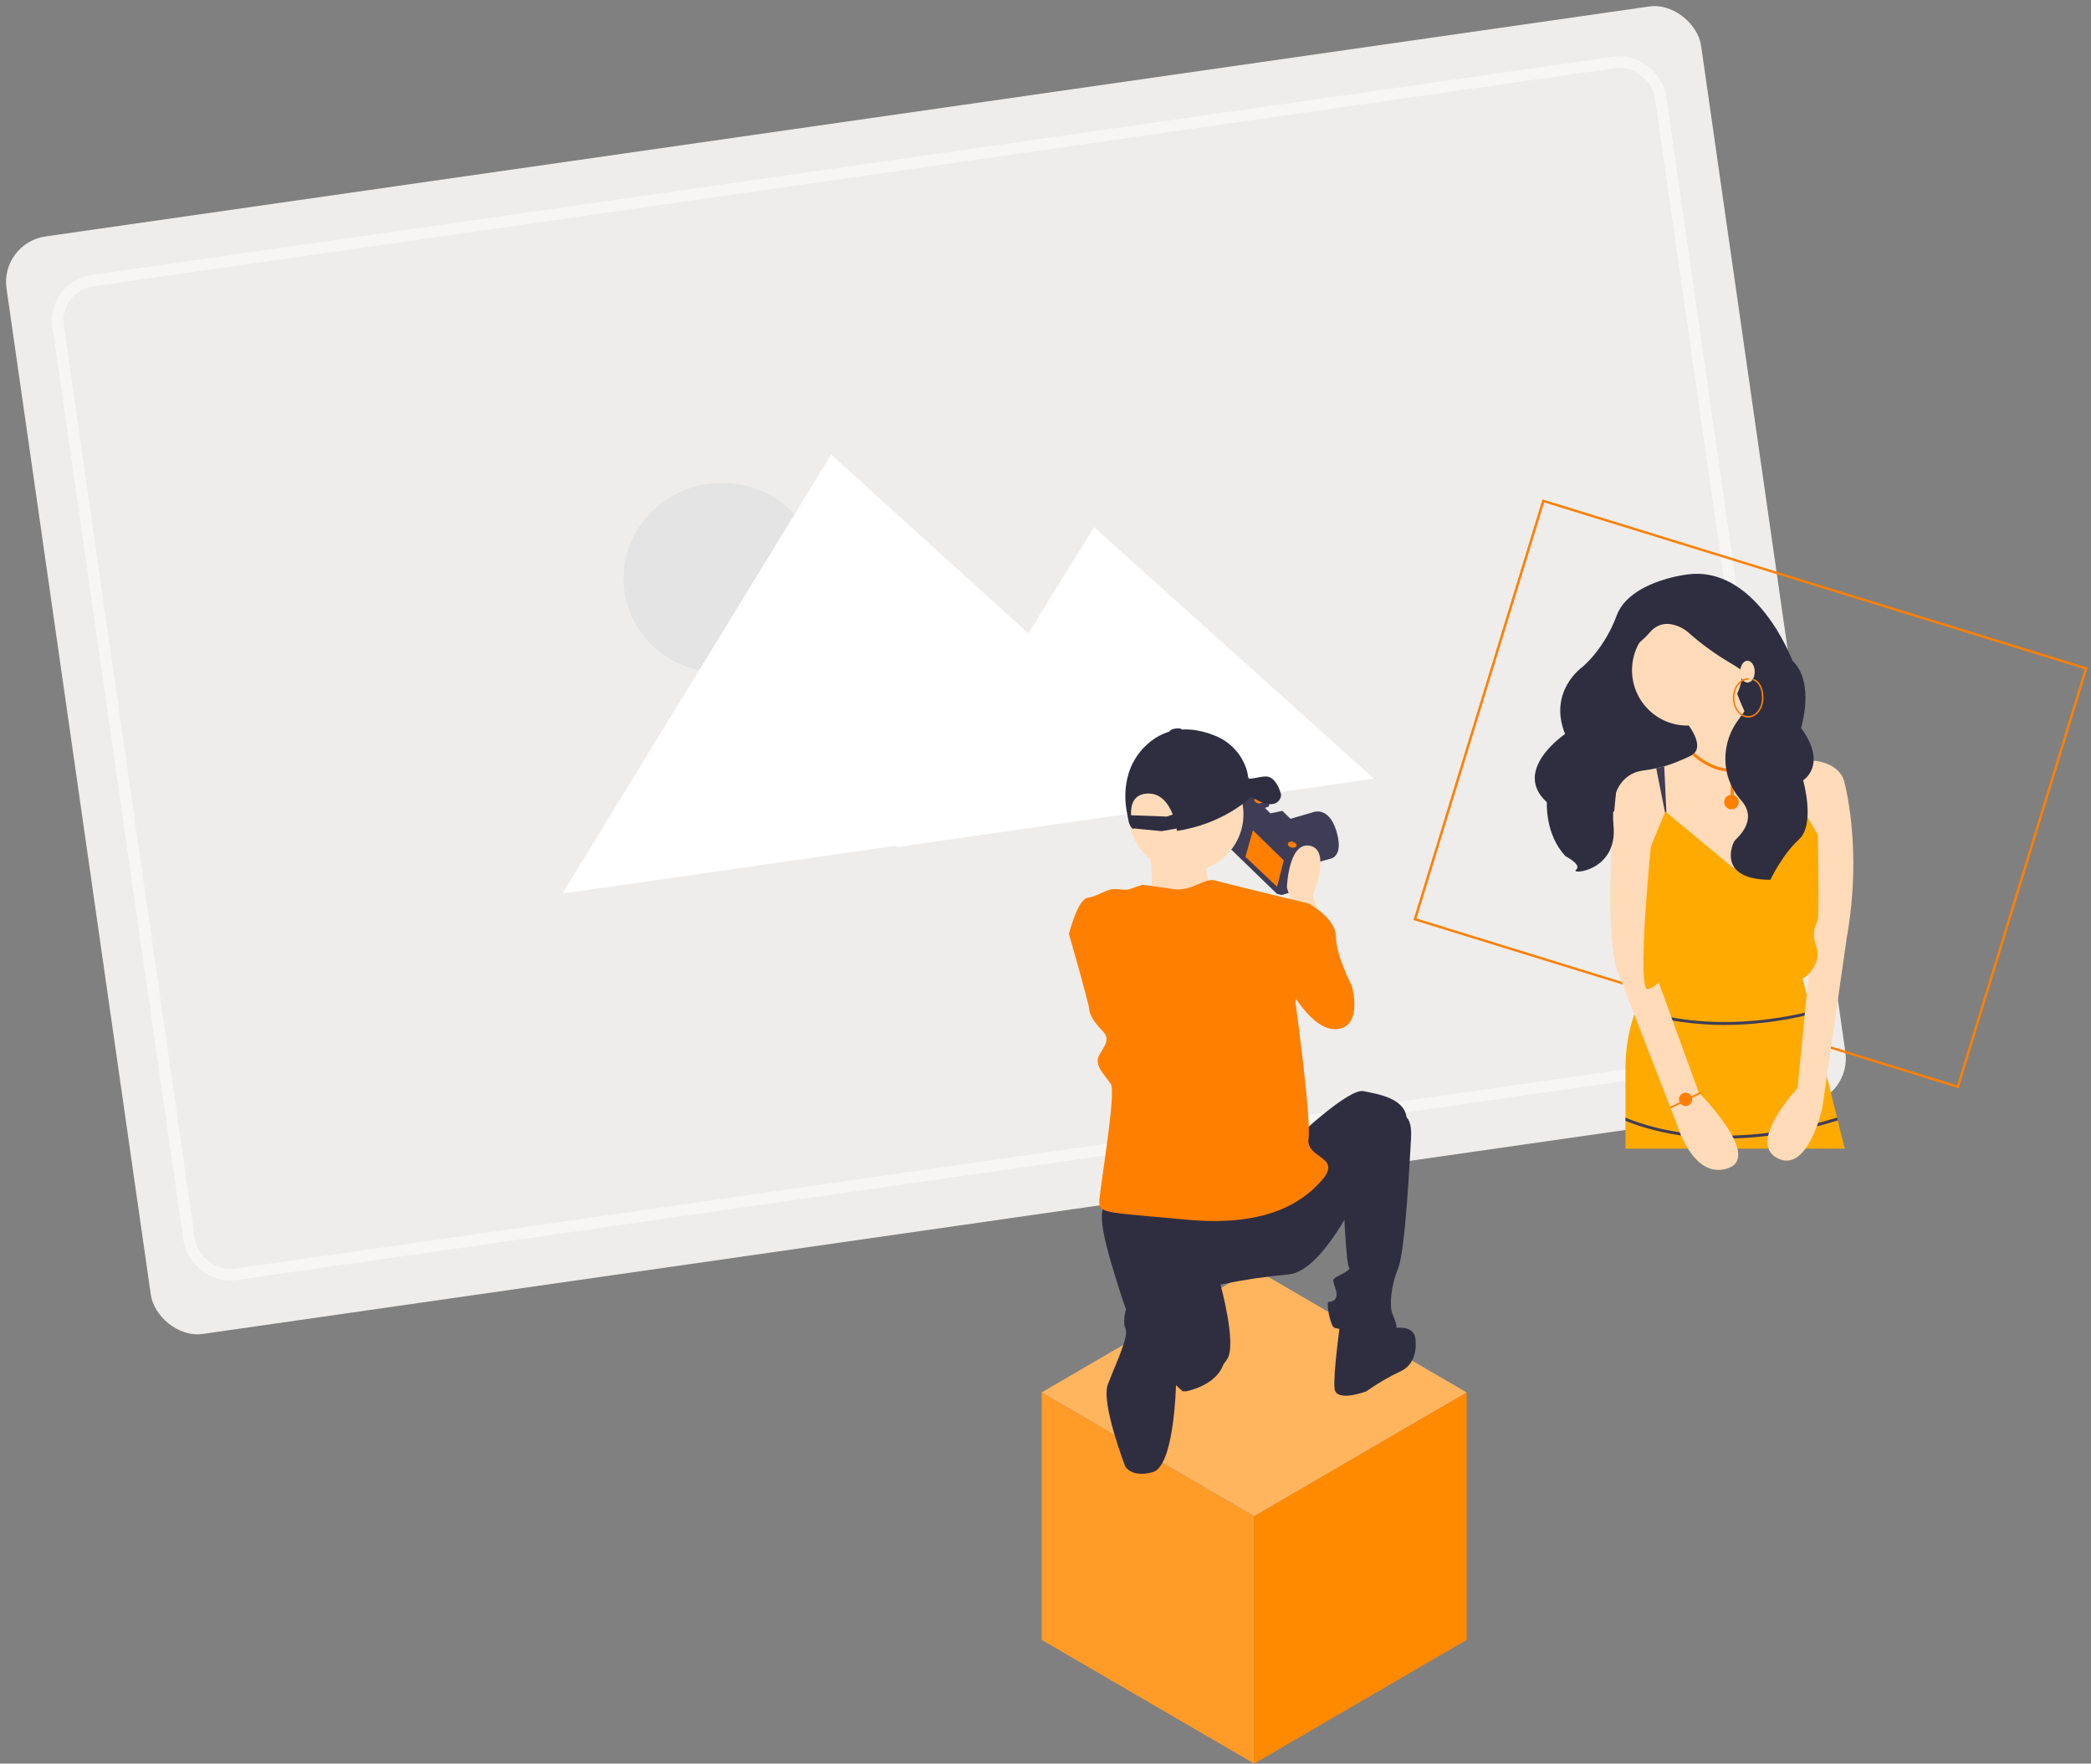 <svg width="364" height="307" viewBox="0 0 364 307" fill="none" xmlns="http://www.w3.org/2000/svg">
<rect x="0" y="0" width="364" height="307" fill="#808080" stroke="none"/>
<rect y="42.295" width="298" height="193" rx="8" transform="rotate(-8.16 0 42.295)" fill="#EEEDEB"/>
<rect x="9.132" y="49.848" width="281.784" height="174.772" rx="7" transform="rotate(-8.16 9.132 49.848)" stroke="white" stroke-opacity="0.5" stroke-width="2"/>
<ellipse cx="125.541" cy="100.567" rx="17" ry="16.5" transform="rotate(-8.16 125.541 100.567)" fill="#E4E4E4"/>
<path d="M144.691 79.131L211.063 139.32L97.905 155.545L144.691 79.131Z" fill="white"/>
<path d="M190.45 91.765L239.159 135.545L156.005 147.468L190.45 91.765Z" fill="white"/>
<g clip-path="url(#clip0_562:177)">
<path fill-rule="evenodd" clip-rule="evenodd" d="M218.321 263.925L181.332 242.387V285.463L218.321 307.001V263.925Z" fill="#FF9B26"/>
<path fill-rule="evenodd" clip-rule="evenodd" d="M255.31 242.387L218.32 263.925V307.001L255.31 285.463V242.387Z" fill="#FF8A00"/>
<path fill-rule="evenodd" clip-rule="evenodd" d="M218.321 220.848L181.332 242.386L218.321 263.924L255.311 242.386L218.321 220.848Z" fill="#FFB55E"/>
</g>
<path d="M225.974 151.049L231.734 149.445C231.734 149.445 233.991 148.995 232.612 144.588C231.233 140.181 228.499 141.415 228.499 141.415L223.389 142.899L221.371 143.522L224.21 147.505L224.448 150.159L225.974 151.049Z" fill="#3F3D56"/>
<path d="M214.842 139.407L213.035 146.627L222.295 155.601L223.092 155.801L225.215 155.204L227.023 147.985L225.192 146.06L227.064 145.57L223.07 141.693L220.986 142.13L219.315 140.471L220.443 140.02L220.549 139.595L219.183 138.52L214.842 139.407Z" fill="#3F3D56"/>
<path d="M223.512 149.591L222.316 154.368L216.797 149.151L218.179 144.307L223.512 149.591Z" fill="#FF7F00"/>
<path d="M214.843 139.407L214.59 140.42L223.798 149.378L224.594 149.577L226.652 149.02L226.765 149.018L227.024 147.985L225.193 146.06L227.065 145.57L223.071 141.693L220.987 142.13L219.316 140.471L220.444 140.02L220.55 139.595L219.184 138.52L214.843 139.407Z" stroke="#3F3D56" stroke-miterlimit="10"/>
<path d="M219.839 139.501C219.909 139.222 219.633 138.913 219.222 138.81C218.812 138.708 218.423 138.85 218.353 139.129C218.283 139.407 218.559 139.716 218.97 139.819C219.38 139.922 219.769 139.779 219.839 139.501Z" fill="#FF7F00"/>
<path d="M225.691 147.227C225.76 146.949 225.484 146.64 225.074 146.537C224.663 146.434 224.274 146.577 224.204 146.855C224.135 147.134 224.411 147.443 224.821 147.545C225.232 147.648 225.621 147.506 225.691 147.227Z" fill="#FF7F00"/>
<path d="M229.798 160.043L228.542 155.772C228.542 155.772 231.808 147.983 228.039 147.23C224.271 146.476 224.02 154.516 224.02 154.516L225.527 159.289L229.798 160.043Z" fill="#FFDBB9"/>
<path d="M206.476 151.738C211.988 151.738 216.457 147.27 216.457 141.758C216.457 136.246 211.988 131.777 206.476 131.777C200.964 131.777 196.496 136.246 196.496 141.758C196.496 147.27 200.964 151.738 206.476 151.738Z" fill="#FFDBB9"/>
<path d="M209.702 148.804C209.702 148.804 210.29 156.143 211.757 156.73C213.225 157.317 195.906 161.426 195.906 161.426L200.309 156.436C200.309 156.436 201.19 148.804 199.135 147.043L209.702 148.804Z" fill="#FFDBB9"/>
<path d="M223.766 157.78L227.786 157.277C227.786 157.277 232.559 159.79 232.559 163.056C232.559 166.322 235.323 171.598 235.323 171.598C235.323 171.598 237.333 178.633 232.811 179.136C228.288 179.638 224.268 171.598 224.268 171.598L223.766 157.78Z" fill="#FF7F00"/>
<path d="M226.034 197.731C226.034 197.731 234.828 189.439 237.34 189.942C239.853 190.444 244.878 191.198 244.878 194.967C244.878 198.736 236.586 207.529 236.586 207.529C236.586 207.529 230.305 221.348 224.275 221.85C220.309 222.21 216.366 222.797 212.467 223.609C212.467 223.609 215.23 233.659 213.723 236.423C212.215 239.186 206.437 242.453 205.934 242.201C205.432 241.95 198.397 235.418 195.382 226.121C192.367 216.825 190.357 209.79 193.121 209.288C195.884 208.785 226.034 197.731 226.034 197.731Z" fill="#2F2E41"/>
<path d="M244.121 194.214C244.121 194.214 245.88 193.962 245.628 198.234C245.377 202.505 244.623 217.831 243.367 220.846C242.111 223.861 241.86 227.378 242.362 228.635C242.865 229.891 243.87 231.901 242.111 232.152C240.352 232.403 233.066 231.398 232.312 231.147C231.558 230.896 230.805 226.625 231.307 226.625C231.81 226.625 233.066 226.373 232.563 224.615C232.061 222.856 231.81 222.856 232.563 222.353C233.317 221.851 235.327 221.097 234.825 220.595C234.322 220.092 233.82 208.284 233.82 208.284L244.121 194.214Z" fill="#2F2E41"/>
<path d="M241.607 231.397C241.607 231.397 245.878 230.141 246.38 232.904C246.38 232.904 247.134 237.176 243.868 238.683C241.76 239.679 239.743 240.856 237.838 242.201C237.838 242.201 232.562 244.21 232.311 241.698C232.059 239.186 233.316 230.141 233.316 230.141L241.607 231.397Z" fill="#2F2E41"/>
<path d="M213.218 234.411L205.178 227.879C205.178 227.879 206.686 235.919 204.676 237.426L203.758 240.111L206.329 242.214C206.329 242.214 214.223 240.944 213.218 234.411Z" fill="#2F2E41"/>
<path d="M201.913 223.358C201.913 223.358 207.189 224.865 206.435 230.141C205.681 235.418 204.715 241.15 204.715 241.15C204.715 241.15 204.425 255.266 200.656 256.271C196.888 257.276 195.883 255.266 195.883 255.266C195.883 255.266 191.599 244.235 192.868 240.945C194.404 236.963 196.617 232.491 195.883 231.146C195.16 229.823 196.385 222.604 201.913 223.358Z" fill="#2F2E41"/>
<path d="M198.896 154.014C198.896 154.014 200.906 154.265 204.172 154.768C207.438 155.27 209.699 152.758 211.458 153.26C213.217 153.763 227.789 157.28 227.789 157.28L225.528 174.616C225.528 174.616 228.292 194.716 227.789 198.233C227.287 201.751 233.819 201.248 230.05 205.52C226.282 209.791 219.749 213.56 206.433 212.303C193.117 211.047 191.358 211.298 191.358 209.288C191.358 207.278 194.373 190.194 193.368 188.686C192.363 187.179 190.353 185.42 191.358 183.661C192.363 181.902 193.368 180.897 191.861 179.39C190.353 177.882 189.599 176.375 189.599 175.621C189.599 174.867 186.082 162.556 186.082 162.556C186.082 162.556 187.59 156.526 189.348 156.275C191.107 156.024 192.614 154.768 193.871 154.768C195.127 154.768 195.881 155.019 196.634 154.768L198.896 154.014Z" fill="#FF7F00"/>
<path d="M222.99 138.259C222.861 137.678 222.228 135.736 220.942 135.263C220 134.916 218.249 135.648 217.377 135.527L217.265 135.207C217.19 134.578 217.033 133.962 216.798 133.373C216.337 132.197 215.644 131.126 214.759 130.224C213.874 129.322 212.816 128.608 211.649 128.125C208.776 126.924 204.232 125.931 200.29 129.078C194.874 133.4 195.829 139.868 196.222 141.662C196.288 141.962 196.344 142.263 196.391 142.566C196.634 144.147 197.333 144.336 197.333 144.336C197.333 144.336 197.318 144.29 197.293 144.207L202.184 144.683L204.829 144.232C204.873 144.49 204.89 144.643 204.89 144.643C212.607 143.464 217.097 139.399 217.826 138.694C218.468 139.119 219.661 139.813 220.819 139.966C222.515 140.189 223.119 138.839 222.99 138.259ZM203.107 142.144L196.894 141.918C196.806 140.222 197.244 138.239 199.741 138.138C202.149 138.04 203.464 139.998 204.161 141.791L203.107 142.144Z" fill="#2F2E41"/>
<path d="M204.731 127.637C205.33 127.535 205.784 127.269 205.745 127.042C205.706 126.816 205.19 126.715 204.591 126.817C203.993 126.919 203.539 127.186 203.578 127.412C203.616 127.638 204.133 127.739 204.731 127.637Z" fill="#2F2E41"/>
<path d="M340.959 189.441L246.055 160.154L268.518 86.938L363.422 116.225L340.959 189.441ZM246.58 159.885L340.675 188.922L362.897 116.493L268.802 87.456L246.58 159.885Z" fill="#FF7F00"/>
<path d="M306.472 111.432H280.266V141.259H306.472V111.432Z" fill="#2F2E41"/>
<path d="M321.132 199.949H282.961V185.752C282.967 182.418 283.559 179.111 284.708 175.983C284.766 175.823 284.824 175.666 284.885 175.509C286.576 171.1 288.775 168.512 288.775 168.512C304.195 177.132 313.549 169.272 313.549 169.272L315.222 176.041L315.343 176.533L319.795 194.539L319.916 195.033L321.132 199.949Z" fill="#FFAA00"/>
<path d="M315.343 176.534C309.599 177.936 304.511 178.418 300.221 178.418C297.55 178.424 294.883 178.226 292.243 177.827C289.681 177.442 287.158 176.825 284.707 175.984C284.765 175.824 284.823 175.667 284.884 175.51C287.312 176.342 289.811 176.952 292.349 177.33C297.564 178.131 305.431 178.43 315.221 176.042L315.343 176.534Z" fill="#3F3D56"/>
<path d="M319.916 195.033C312.28 197.429 305.616 198.192 300.221 198.192C297.551 198.198 294.884 198.001 292.243 197.602C287.9 196.93 284.733 195.832 282.961 195.099V194.549C284.657 195.269 287.865 196.415 292.35 197.105C298.353 198.028 307.873 198.284 319.795 194.539L319.916 195.033Z" fill="#3F3D56"/>
<path d="M321.004 135.933L315.623 145.252V145.255L315.443 145.567L303.056 156.722L287.889 146.327L281.316 137.961C281.316 137.961 282.328 134.665 285.867 134.158C286.799 134.024 287.591 133.892 288.311 133.74C288.802 133.636 289.259 133.524 289.706 133.397C291.094 133.005 292.376 132.47 294.209 131.623C297.495 130.102 293.198 125.285 293.198 125.285L302.045 119.707C302.045 119.707 305.974 132.51 312.862 132.396C312.963 132.396 313.064 132.391 313.168 132.383C313.547 132.355 313.909 132.343 314.252 132.34C320.324 132.3 321.004 135.933 321.004 135.933Z" fill="#FFDBB9"/>
<path d="M290.165 143.032L288.312 133.741C288.803 133.637 289.26 133.525 289.708 133.398L290.165 143.032Z" fill="#3F3D56"/>
<path d="M314.256 132.34L312.539 141.637L312.865 132.396C312.966 132.396 313.067 132.391 313.171 132.383C313.55 132.355 313.912 132.342 314.256 132.34Z" fill="#3F3D56"/>
<path d="M293.708 126.301C299.013 126.301 303.314 121.988 303.314 116.667C303.314 111.347 299.013 107.033 293.708 107.033C288.402 107.033 284.102 111.347 284.102 116.667C284.102 121.988 288.402 126.301 293.708 126.301Z" fill="#FFDBB9"/>
<path d="M282.833 136.441L281.316 137.963C281.316 137.963 279.041 158.498 281.316 168.386L291.933 195.767C291.933 195.767 294.714 205.401 300.781 203.373C306.848 201.344 295.725 190.189 295.725 190.189L287.888 168.639V141.765L282.833 136.441Z" fill="#FFDBB9"/>
<path d="M317.212 133.652L321.004 135.934C321.004 135.934 324.291 147.343 321.51 163.061L317.212 192.978C317.212 192.978 314.685 204.386 309.376 201.598C304.067 198.809 312.915 189.428 312.915 189.428L315.19 166.104L315.696 141.765L317.212 133.652Z" fill="#FFDBB9"/>
<path d="M301.789 151.148L289.907 141.261L287.38 147.345C287.38 147.345 284.852 172.698 286.874 172.191C288.896 171.684 289.149 169.402 290.919 171.177C292.688 172.951 303.811 175.487 305.328 173.966C306.844 172.444 314.175 170.163 314.175 170.163C314.175 170.163 317.209 167.881 316.198 164.839C315.186 161.796 316.198 161.289 316.45 160.022C316.703 158.754 316.45 145.317 316.45 145.317L312.911 139.232L301.789 151.148Z" fill="#FFAA00"/>
<path d="M302.11 134.293C304.354 134.014 306.3 132.583 307.894 130.041L307.466 129.771C305.957 132.177 304.135 133.529 302.05 133.79C298.345 134.253 295.003 131.103 294.97 131.071L294.621 131.438C294.754 131.565 297.701 134.344 301.28 134.344C301.282 134.344 301.284 134.344 301.286 134.344V138.356C300.975 138.388 300.687 138.534 300.477 138.767C300.267 139 300.151 139.302 300.151 139.616C300.15 139.93 300.267 140.233 300.476 140.465C300.686 140.698 300.974 140.845 301.286 140.877C301.597 140.909 301.909 140.823 302.161 140.638C302.413 140.452 302.588 140.179 302.651 139.872C302.714 139.564 302.661 139.245 302.502 138.974C302.344 138.704 302.091 138.502 301.792 138.408V134.323C301.898 134.315 302.003 134.306 302.11 134.293Z" fill="#FF7F00"/>
<path d="M293.325 100.058C293.325 100.058 283.605 101.276 281.429 107.157C279.253 113.039 275.444 116.126 275.444 116.126C275.444 116.126 269.445 120.308 272.445 127.774C272.445 127.774 263.113 134.064 269.278 139.651C269.278 139.651 268.916 145.238 272.543 149.061C272.543 149.061 275.444 150.531 274.356 151.413C273.268 152.295 281.61 151.707 280.885 143.768C280.159 135.828 285.056 130.235 285.056 130.235C285.056 130.235 280.341 119.941 282.517 116.413C283.838 114.27 284.405 112.673 285.502 111.748C286.113 111.245 286.68 110.691 287.196 110.091C287.871 109.286 289.238 108.19 291.403 108.775C292.327 109.012 293.182 109.463 293.9 110.092C296.068 112.022 298.415 113.741 300.908 115.225C302.08 115.922 303.308 116.711 304.448 117.551C306.559 119.107 304.815 122.404 302.704 125.164C299.582 129.248 299.52 134.986 302.786 138.955C302.882 139.072 302.98 139.186 303.08 139.299C306.273 142.886 302.159 146.012 301.921 146.414C301.377 147.332 299.204 153.126 308.179 153.152C308.179 153.152 310.263 148.767 313.165 146.12C316.066 143.474 313.89 135.828 313.89 135.828C313.89 135.828 318.242 133.182 313.527 126.712C313.527 126.712 316.021 118.838 312.032 115.016C312.032 115.016 305.657 97.999 293.325 100.058Z" fill="#2F2E41"/>
<path d="M304.198 118.82C304.896 118.82 305.461 117.969 305.461 116.919C305.461 115.869 304.896 115.018 304.198 115.018C303.499 115.018 302.934 115.869 302.934 116.919C302.934 117.969 303.499 118.82 304.198 118.82Z" fill="#FFDBB9"/>
<path d="M304.321 124.912C302.854 124.912 301.66 123.374 301.66 121.483C301.66 119.593 302.854 118.055 304.321 118.055C304.356 118.055 304.389 118.069 304.414 118.094C304.439 118.119 304.453 118.152 304.453 118.188C304.453 118.223 304.439 118.257 304.414 118.282C304.389 118.307 304.356 118.321 304.321 118.321C303 118.321 301.925 119.739 301.925 121.483C301.925 123.228 303 124.646 304.321 124.646C305.641 124.646 306.716 123.228 306.716 121.483C306.716 119.929 306.16 118.791 305.229 118.441C305.196 118.429 305.17 118.403 305.155 118.371C305.141 118.339 305.139 118.303 305.152 118.27C305.164 118.237 305.189 118.21 305.221 118.196C305.253 118.181 305.289 118.18 305.322 118.192C306.361 118.583 306.981 119.813 306.981 121.483C306.981 123.374 305.788 124.912 304.321 124.912Z" fill="#FF7F00"/>
<path d="M305.392 117.535C305.314 117.952 305.097 118.331 304.777 118.609L305.392 117.535Z" fill="#FFB8B8"/>
<path d="M295.956 190.094L290.723 192.678L290.85 192.937L296.083 190.353L295.956 190.094Z" fill="#FF7F00"/>
<path d="M293.426 192.535C294.063 192.535 294.579 192.018 294.579 191.379C294.579 190.74 294.063 190.223 293.426 190.223C292.79 190.223 292.273 190.74 292.273 191.379C292.273 192.018 292.79 192.535 293.426 192.535Z" fill="#FF7F00"/>
<defs>
<clipPath id="clip0_562:177">
<rect width="73.979" height="86.153" fill="white" transform="translate(181.332 220.848)"/>
</clipPath>
</defs>
</svg>
